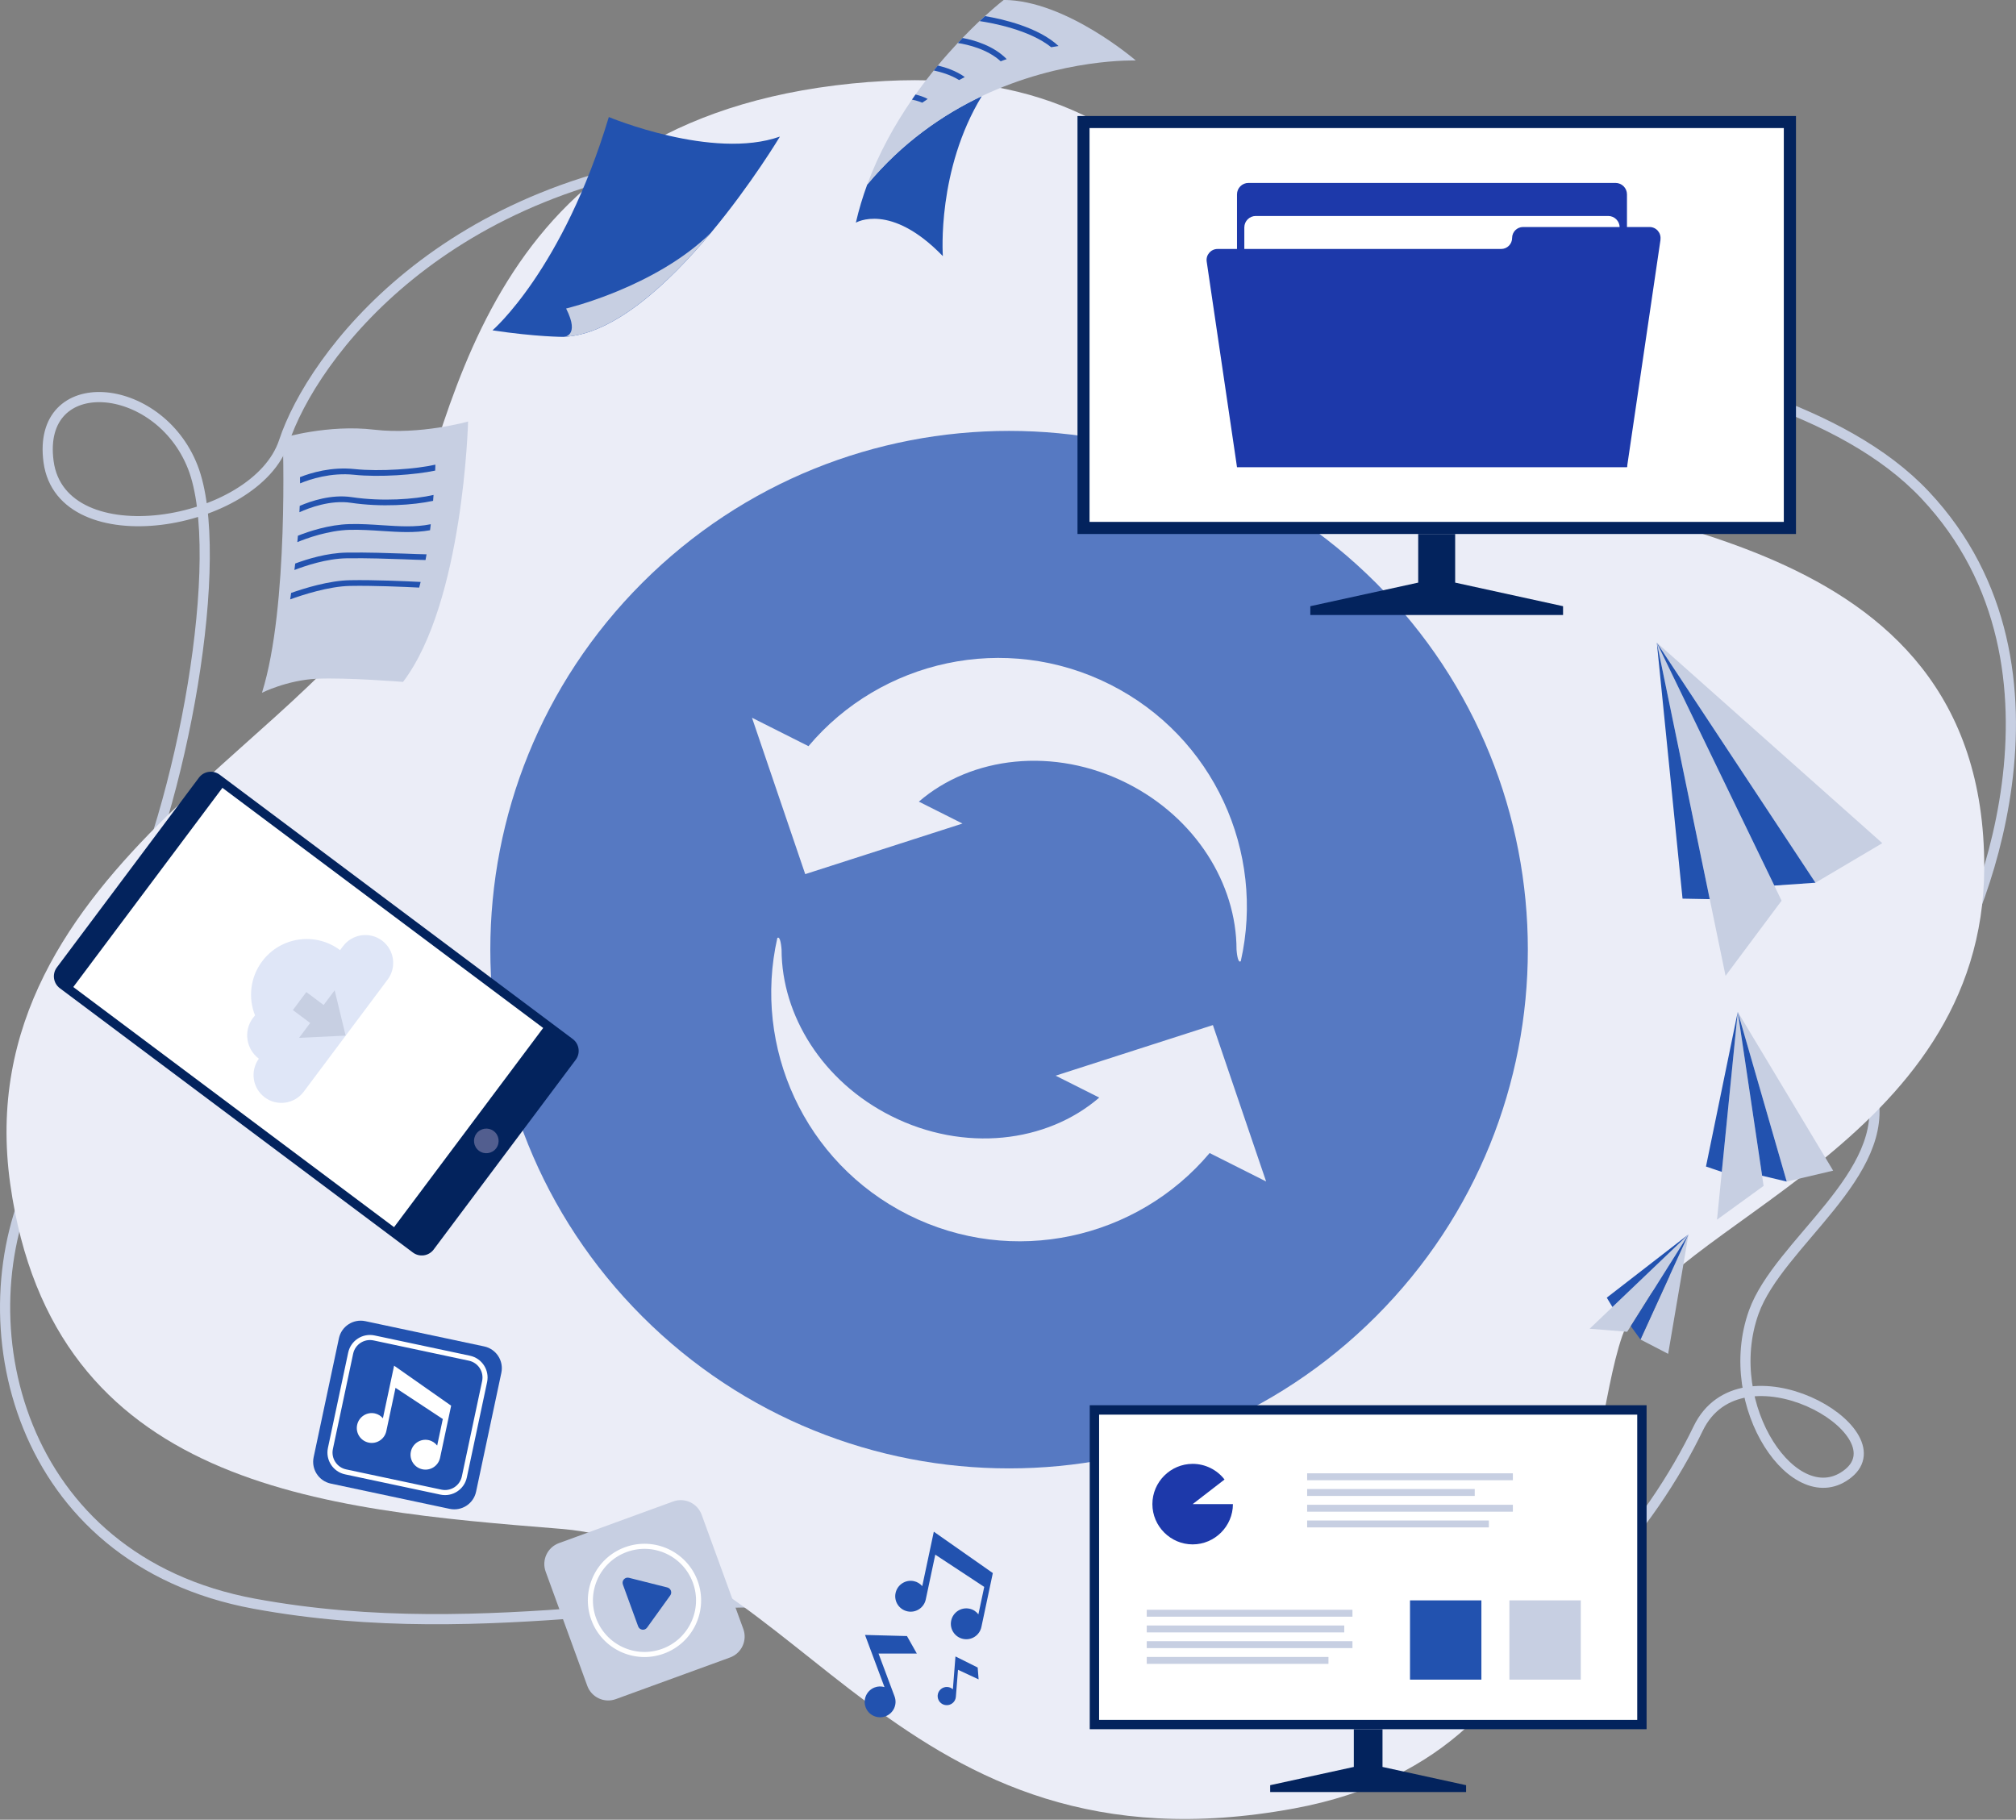 <svg width="678" height="612" viewBox="0 0 678 612" fill="none" xmlns="http://www.w3.org/2000/svg">
<rect x="0" y="0" width="678" height="612" fill="#808080" stroke="none"/>
<g clip-path="url(#clip0_1387_13337)">
<path d="M474.492 563.697C521.396 558.328 556.21 511.373 571.103 480.458C585.518 450.551 639.21 481.21 621.615 495.505C604.02 509.8 578.473 472.951 589.81 441.3C598.103 418.131 636.457 394.927 629.583 367.209" stroke="#C7CFE2" stroke-width="3.42" stroke-miterlimit="10" stroke-linecap="round"/>
<path d="M40.103 313.466C61.545 270.512 76.371 186.555 64.829 157.075C53.286 127.613 12.18 124.484 16.335 155.28C20.729 187.837 86.066 177.082 95.505 148.492C104.944 119.901 149.316 60.071 244.201 52.068" stroke="#C7CFE2" stroke-width="3.42" stroke-miterlimit="10" stroke-linecap="round"/>
<path d="M280.928 541.398C237.427 531.788 165.61 554.102 85.551 539.363C5.475 524.606 -12.839 443.897 12.075 394.121" stroke="#C7CFE2" stroke-width="3.42" stroke-miterlimit="10" stroke-linecap="round"/>
<path d="M413.002 83.736C438.583 116.071 592.477 108.052 647.434 166.48C702.391 224.891 663.918 313.876 652.923 328.206" stroke="#C7CFE2" stroke-width="3.42" stroke-miterlimit="10" stroke-linecap="round"/>
<path d="M292.434 27.579C405.837 18.824 412.933 106.031 498.618 156.474C535.98 178.464 667.457 175.317 667.32 291.627C667.2 384.767 558.448 412.177 545.555 449.368C532.663 486.559 536.681 589.532 435.196 608.221C301.274 632.896 269.641 520.741 188.761 514.192C107.898 507.66 17.836 500.273 3.455 398.293C-11.763 290.481 115.319 245.527 134.317 189.818C153.314 134.108 164.719 37.428 292.417 27.562L292.434 27.579Z" fill="#EBEDF7"/>
<path opacity="0.74" d="M462.73 442.748C530.863 374.615 530.863 264.15 462.73 196.018C394.597 127.885 284.132 127.885 216 196.018C147.867 264.15 147.867 374.615 216 442.748C284.132 510.88 394.597 510.88 462.73 442.748Z" fill="#2252AF"/>
<path d="M604.004 39.02H362.373V179.593H604.004V39.02Z" fill="#03235D"/>
<path d="M599.915 43.07H366.424V175.522H599.915V43.07Z" fill="white"/>
<path d="M419.861 61.522H543.318C545.439 61.522 547.166 63.248 547.166 65.369V157.073H416.014V65.369C416.014 63.248 417.741 61.522 419.861 61.522Z" fill="#1D39AA"/>
<path d="M422.324 72.637H540.856C542.977 72.637 544.704 74.364 544.704 76.484V155.278H418.477V76.484C418.477 74.364 420.204 72.637 422.324 72.637Z" fill="white"/>
<path d="M558.451 80.569L547.183 157.089H416.014L405.823 87.973C405.498 85.733 407.225 83.733 409.482 83.733H504.845C506.897 83.733 508.538 82.074 508.538 80.039C508.538 77.987 510.197 76.346 512.232 76.346H554.758C557.015 76.346 558.742 78.346 558.417 80.586L558.451 80.569Z" fill="#1D39AA"/>
<path d="M489.386 195.943V179.596H476.955V195.943L440.67 203.877V206.835H476.955H489.386H525.671V203.877L489.386 195.943Z" fill="#03235D"/>
<path d="M580.32 328.186L575.002 302.4L557.201 216.1L599.163 302.913L580.32 328.186Z" fill="#C7CFE2"/>
<path d="M557.186 216.115L633.038 283.572L610.553 296.875L557.186 216.115Z" fill="#C7CFE2"/>
<path d="M610.553 296.875L596.719 297.833L557.186 216.115L610.553 296.875Z" fill="#2252AF"/>
<path d="M575.002 302.4L565.853 302.229L557.201 216.1L575.002 302.4Z" fill="#2252AF"/>
<path d="M577.449 410.193L579.057 394.12L584.426 340.291L593.112 398.839L577.449 410.193Z" fill="#C7CFE2"/>
<path d="M584.426 340.307L616.504 393.708L600.892 397.384L584.426 340.307Z" fill="#C7CFE2"/>
<path d="M600.892 397.384L592.616 395.418L584.426 340.307L600.892 397.384Z" fill="#2252AF"/>
<path d="M579.056 394.12L573.738 392.324L584.425 340.291L579.056 394.12Z" fill="#2252AF"/>
<path d="M534.613 446.874L542.274 439.572L567.854 415.154L547.233 447.9L534.613 446.874Z" fill="#C7CFE2"/>
<path d="M567.855 415.154L561.015 455.321L551.713 450.499L567.855 415.154Z" fill="#C7CFE2"/>
<path d="M551.713 450.499L548.447 446.001L567.855 415.154L551.713 450.499Z" fill="#2252AF"/>
<path d="M542.273 439.572L540.375 436.426L567.854 415.154L542.273 439.572Z" fill="#2252AF"/>
<path d="M553.762 472.605H366.49V581.562H553.762V472.605Z" fill="#03235D"/>
<path d="M550.616 475.77H369.637V578.434H550.616V475.77Z" fill="white"/>
<path d="M464.948 594.252V581.564H455.304V594.252L427.176 600.391V602.699H455.304H464.948H493.06V600.391L464.948 594.252Z" fill="#03235D"/>
<path d="M401.101 505.863H414.644C414.644 513.284 408.54 519.406 401.101 519.406C393.663 519.406 387.559 513.301 387.559 505.863C387.559 498.425 393.663 492.32 401.101 492.32C405.291 492.32 409.258 494.27 411.823 497.587L401.101 505.863Z" fill="#1D39AA"/>
<path d="M508.789 495.5H439.605V497.826H508.789V495.5Z" fill="#C7CFE2"/>
<path d="M495.965 500.783H439.605V503.109H495.965V500.783Z" fill="#C7CFE2"/>
<path d="M508.789 506.084H439.605V508.409H508.789V506.084Z" fill="#C7CFE2"/>
<path d="M500.718 511.367H439.605V513.693H500.718V511.367Z" fill="#C7CFE2"/>
<path d="M454.844 541.396H385.66V543.722H454.844V541.396Z" fill="#C7CFE2"/>
<path d="M452.091 546.68H385.66V549.005H452.091V546.68Z" fill="#C7CFE2"/>
<path d="M454.844 551.963H385.66V554.288H454.844V551.963Z" fill="#C7CFE2"/>
<path d="M446.773 557.262H385.66V559.587H446.773V557.262Z" fill="#C7CFE2"/>
<path d="M498.207 538.234H474.199V564.892H498.207V538.234Z" fill="#2252AF"/>
<path d="M531.632 538.234H507.625V564.892H531.632V538.234Z" fill="#C7CFE2"/>
<path d="M66.894 261.549L19.119 325.364C17.467 327.572 17.916 330.701 20.124 332.354L138.857 421.242C141.065 422.895 144.194 422.445 145.846 420.237L193.621 356.422C195.274 354.215 194.824 351.085 192.616 349.433L73.883 260.544C71.676 258.892 68.547 259.342 66.894 261.549Z" fill="#03235D"/>
<path d="M74.799 264.962L24.646 331.953L132.525 412.715L182.677 345.724L74.799 264.962Z" fill="white"/>
<path d="M166.034 380.39C167.863 381.757 168.24 384.357 166.872 386.186C165.504 388.016 162.905 388.392 161.075 387.024C159.245 385.656 158.869 383.057 160.237 381.227C161.605 379.398 164.204 379.022 166.034 380.39Z" fill="#525E8F"/>
<path d="M115.37 318.217L114.378 319.551C106.102 313.344 94.355 315.036 88.165 323.312C84.112 328.733 83.428 335.641 85.771 341.506C85.531 341.763 85.309 342.036 85.087 342.327C81.838 346.653 82.727 352.809 87.053 356.058C84.061 360.196 84.916 365.975 89.019 369.053C93.158 372.148 99.023 371.31 102.135 367.172L130.366 329.451C133.461 325.313 132.623 319.448 128.485 316.336C124.347 313.241 118.482 314.079 115.37 318.217Z" fill="#DFE6F7"/>
<path d="M116.241 348.294L100.578 349.046L112.548 333.059L116.241 348.294Z" fill="#C7CFE2"/>
<path d="M103.024 333.649L98.494 339.699L106.201 345.469L110.73 339.418L103.024 333.649Z" fill="#C7CFE2"/>
<path d="M135.531 229.352C155.897 202.592 157.418 141.77 157.418 141.77C157.418 141.77 141.294 146.335 125.802 144.505C110.31 142.676 95.091 147.241 95.091 147.241C95.091 147.241 97.212 204.097 88.098 232.994C88.098 232.994 96.528 228.737 106.565 228.275C116.602 227.813 135.531 229.335 135.531 229.335V229.352Z" fill="#C7CFE2"/>
<path d="M146.424 156.287C146.407 156.885 146.373 157.535 146.356 158.27C139.738 159.672 127.632 160.579 119.082 159.672C111.268 158.869 104.291 161.16 100.923 162.562C100.923 161.861 100.906 161.177 100.889 160.476C104.633 158.988 111.49 156.936 119.27 157.757C127.854 158.663 140.115 157.723 146.424 156.27V156.287Z" fill="#2252AF"/>
<path d="M145.805 166.461C145.771 167.094 145.703 167.778 145.651 168.444C138.966 169.881 128.227 170.616 117.985 169.094C111.179 168.085 104.015 170.77 100.697 172.275C100.731 171.557 100.749 170.855 100.8 170.137C104.579 168.496 111.47 166.187 118.275 167.196C128.569 168.735 139.376 167.931 145.805 166.461Z" fill="#2252AF"/>
<path d="M144.869 176.311C144.817 176.978 144.715 177.662 144.629 178.329C139.397 179.269 134.113 178.944 128.59 178.585C125.051 178.346 121.408 178.106 117.629 178.192C110.311 178.38 102.975 181.099 100 182.33C100.051 181.612 100.12 180.911 100.188 180.175C103.693 178.773 110.55 176.448 117.561 176.26C121.425 176.157 125.119 176.413 128.693 176.653C134.301 177.012 139.653 177.371 144.834 176.311H144.869Z" fill="#2252AF"/>
<path d="M143.451 186.414C143.331 187.064 143.229 187.696 143.109 188.346C141.074 188.312 138.68 188.209 136.03 188.107C130.575 187.919 123.787 187.662 116.571 187.765C109.782 187.867 102.584 190.33 99.01 191.698C99.112 190.996 99.198 190.278 99.283 189.526C103.199 188.055 109.97 185.952 116.554 185.85C123.804 185.747 130.626 186.003 136.115 186.192C138.903 186.311 141.382 186.397 143.468 186.431L143.451 186.414Z" fill="#2252AF"/>
<path d="M141.465 195.719C141.311 196.368 141.14 197.001 140.969 197.617C135.942 197.36 125.409 196.898 117.748 197.052C110.515 197.189 101.538 200.147 97.588 201.584C97.691 200.934 97.793 200.199 97.913 199.412C102.324 197.856 110.652 195.257 117.697 195.137C125.631 194.983 136.574 195.462 141.448 195.719H141.465Z" fill="#2252AF"/>
<path d="M317.089 86.144C299.46 67.899 287.832 74.892 287.832 74.892C288.841 70.481 290.14 66.206 291.645 62.102C303.444 47.91 317.106 38.522 330.187 32.332C315.105 57.126 317.055 85.425 317.089 86.144Z" fill="#2252AF"/>
<path d="M381.98 20.346C381.98 20.346 357.357 19.457 330.204 32.315H330.186C317.123 38.539 303.443 47.91 291.645 62.085C295.577 51.415 300.981 41.822 306.709 33.495C307.102 32.914 307.496 32.332 307.906 31.785C309.941 28.895 312.01 26.211 314.045 23.68C314.506 23.116 314.968 22.569 315.413 22.021C317.721 19.251 319.978 16.721 322.116 14.429H322.133C322.68 13.848 323.193 13.301 323.723 12.737C325.775 10.599 327.724 8.701 329.434 7.06C330.067 6.461 330.682 5.897 331.264 5.384C335.111 1.861 337.573 -0.02 337.573 -0.02C358.554 0.083 381.963 20.329 381.963 20.329L381.98 20.346Z" fill="#C7CFE2"/>
<path d="M356.006 15.472C355.254 15.592 354.416 15.729 353.527 15.883C346.277 10.052 333.829 7.743 329.451 7.094C330.084 6.495 330.699 5.931 331.281 5.418C337.06 6.393 349.201 9.111 356.006 15.489V15.472Z" fill="#2252AF"/>
<path d="M338.582 19.885C337.915 20.09 337.232 20.346 336.548 20.62C332.085 16.516 325.518 14.994 322.133 14.464C322.68 13.883 323.193 13.336 323.723 12.771C327.741 13.524 334.205 15.388 338.582 19.902V19.885Z" fill="#2252AF"/>
<path d="M324.475 25.904C323.842 26.228 323.21 26.553 322.543 26.93C319.739 25.151 316.319 24.194 314.027 23.698C314.489 23.133 314.951 22.586 315.395 22.039C318.029 22.655 321.585 23.834 324.458 25.904H324.475Z" fill="#2252AF"/>
<path d="M311.991 33.288C311.392 33.698 310.777 34.109 310.178 34.536C309.067 34.075 307.716 33.715 306.707 33.493C307.1 32.912 307.494 32.33 307.904 31.783C309.135 32.091 310.725 32.57 311.991 33.288Z" fill="#2252AF"/>
<path d="M262.309 45.91C262.309 45.91 252.716 61.95 239.019 78.382C224.912 95.276 206.411 112.632 189.482 113.299C189.482 113.299 180.198 113.299 165.629 111.093C165.629 111.093 189.277 90.83 204.752 39.361C204.752 39.361 239.686 53.964 262.309 45.928V45.91Z" fill="#2252AF"/>
<path d="M239.002 78.383C224.895 95.277 206.393 112.633 189.465 113.3C189.465 113.3 195.227 113.3 190.388 103.758C190.388 103.758 220.192 96.73 239.002 78.383Z" fill="#C7CFE2"/>
<path d="M122.863 444.331L162.837 452.827C166.885 453.688 169.466 457.663 168.606 461.71L160.109 501.685C159.249 505.732 155.274 508.314 151.226 507.453L111.252 498.957C107.204 498.096 104.623 494.121 105.483 490.074L113.98 450.099C114.84 446.052 118.815 443.47 122.863 444.331Z" fill="#2252AF"/>
<path d="M157.867 456.788L125.804 449.973C122.22 449.211 118.697 451.499 117.935 455.083L111.12 487.146C110.358 490.73 112.646 494.254 116.23 495.015L148.293 501.831C151.877 502.592 155.4 500.305 156.162 496.72L162.977 464.657C163.739 461.073 161.451 457.55 157.867 456.788Z" stroke="white" stroke-width="1.71" stroke-miterlimit="10"/>
<path d="M132.54 459.301L128.778 476.982C128.094 476.195 127.171 475.596 126.059 475.357C123.358 474.776 120.69 476.503 120.109 479.222C119.527 481.923 121.254 484.591 123.973 485.172C126.675 485.753 129.342 484.026 129.924 481.308L133.019 466.756L148.921 477.238L147.023 486.164C146.322 485.258 145.33 484.591 144.133 484.334C141.432 483.753 138.764 485.48 138.183 488.199C137.601 490.917 139.328 493.568 142.047 494.149C144.749 494.731 147.416 493.004 147.998 490.285L151.725 472.758L132.54 459.301Z" fill="white"/>
<path d="M314.046 515.148L310.164 533.444C309.446 532.623 308.489 532.008 307.343 531.768C304.539 531.17 301.786 532.965 301.187 535.77C300.589 538.574 302.384 541.327 305.189 541.925C307.993 542.524 310.746 540.729 311.344 537.924L314.542 522.86L331.009 533.701L329.042 542.934C328.324 541.994 327.298 541.293 326.05 541.036C323.245 540.438 320.492 542.233 319.894 545.038C319.296 547.842 321.091 550.595 323.895 551.193C326.7 551.792 329.453 549.996 330.051 547.192L333.898 529.05L314.046 515.131V515.148Z" fill="#2252AF"/>
<path d="M295.478 556.118H308.337L305.02 550.236L290.913 549.859L297.462 567.403C296.419 567.095 295.273 567.096 294.179 567.506C291.511 568.498 290.126 571.49 291.118 574.175C292.11 576.859 295.102 578.227 297.804 577.218C300.488 576.209 301.856 573.234 300.848 570.532L295.461 556.118H295.478Z" fill="#2252AF"/>
<path d="M322.205 561.587L329.113 564.802L328.805 560.818L321.333 557.09L320.461 568.136C319.982 567.709 319.366 567.418 318.665 567.367C316.99 567.23 315.485 568.478 315.348 570.171C315.211 571.864 316.477 573.351 318.169 573.471C319.862 573.608 321.35 572.342 321.47 570.65L322.188 561.57L322.205 561.587Z" fill="#2252AF"/>
<path d="M187.984 518.976L226.379 504.978C230.267 503.561 234.564 505.562 235.981 509.449L249.979 547.845C251.396 551.733 249.395 556.029 245.507 557.447L207.112 571.444C203.224 572.862 198.927 570.861 197.51 566.973L183.513 528.578C182.095 524.69 184.096 520.393 187.984 518.976Z" fill="#C7CFE2"/>
<path d="M209.488 532.918L214.617 546.973C215.096 548.273 216.823 548.512 217.627 547.384L225.407 536.577C226.125 535.585 225.612 534.2 224.432 533.892L211.522 530.643C210.189 530.301 209.009 531.601 209.488 532.9V532.918Z" fill="#2252AF"/>
<path d="M233.836 532.011C237.273 541.45 232.417 551.897 222.978 555.334C213.539 558.771 203.092 553.915 199.655 544.476C196.218 535.037 201.074 524.59 210.513 521.153C219.952 517.716 230.399 522.572 233.836 532.011Z" stroke="white" stroke-width="1.71" stroke-miterlimit="10"/>
<path d="M373.297 230.19C338.055 212.475 296.247 222.033 271.898 250.948L252.9 241.39L261.484 266.611L270.803 293.987L296.589 285.694L323.692 276.974L309.02 269.604C326.684 254.351 354.488 251.085 378.974 263.397C402.092 275.007 415.823 297.253 415.857 319.311C415.857 319.311 415.857 319.311 415.857 319.346C415.891 319.824 416.216 324.219 417.293 323.261V323.227C425.569 286.669 408.316 247.802 373.297 230.19Z" fill="#EBEDF7"/>
<path d="M305.412 408.551C340.654 426.266 382.462 416.708 406.811 387.793L425.809 397.351L417.225 372.13L407.906 344.754L382.12 353.047L355.017 361.768L369.689 369.138C352.025 384.39 324.222 387.656 299.735 375.345C276.617 363.734 262.886 341.488 262.852 319.43C262.852 319.43 262.852 319.43 262.852 319.396C262.818 318.917 262.493 314.522 261.416 315.48V315.514C253.14 352.072 270.393 390.939 305.412 408.551Z" fill="#EBEDF7"/>
</g>
<defs>
<clipPath id="clip0_1387_13337">
<rect width="677.989" height="611.78" fill="white"/>
</clipPath>
</defs>
</svg>
